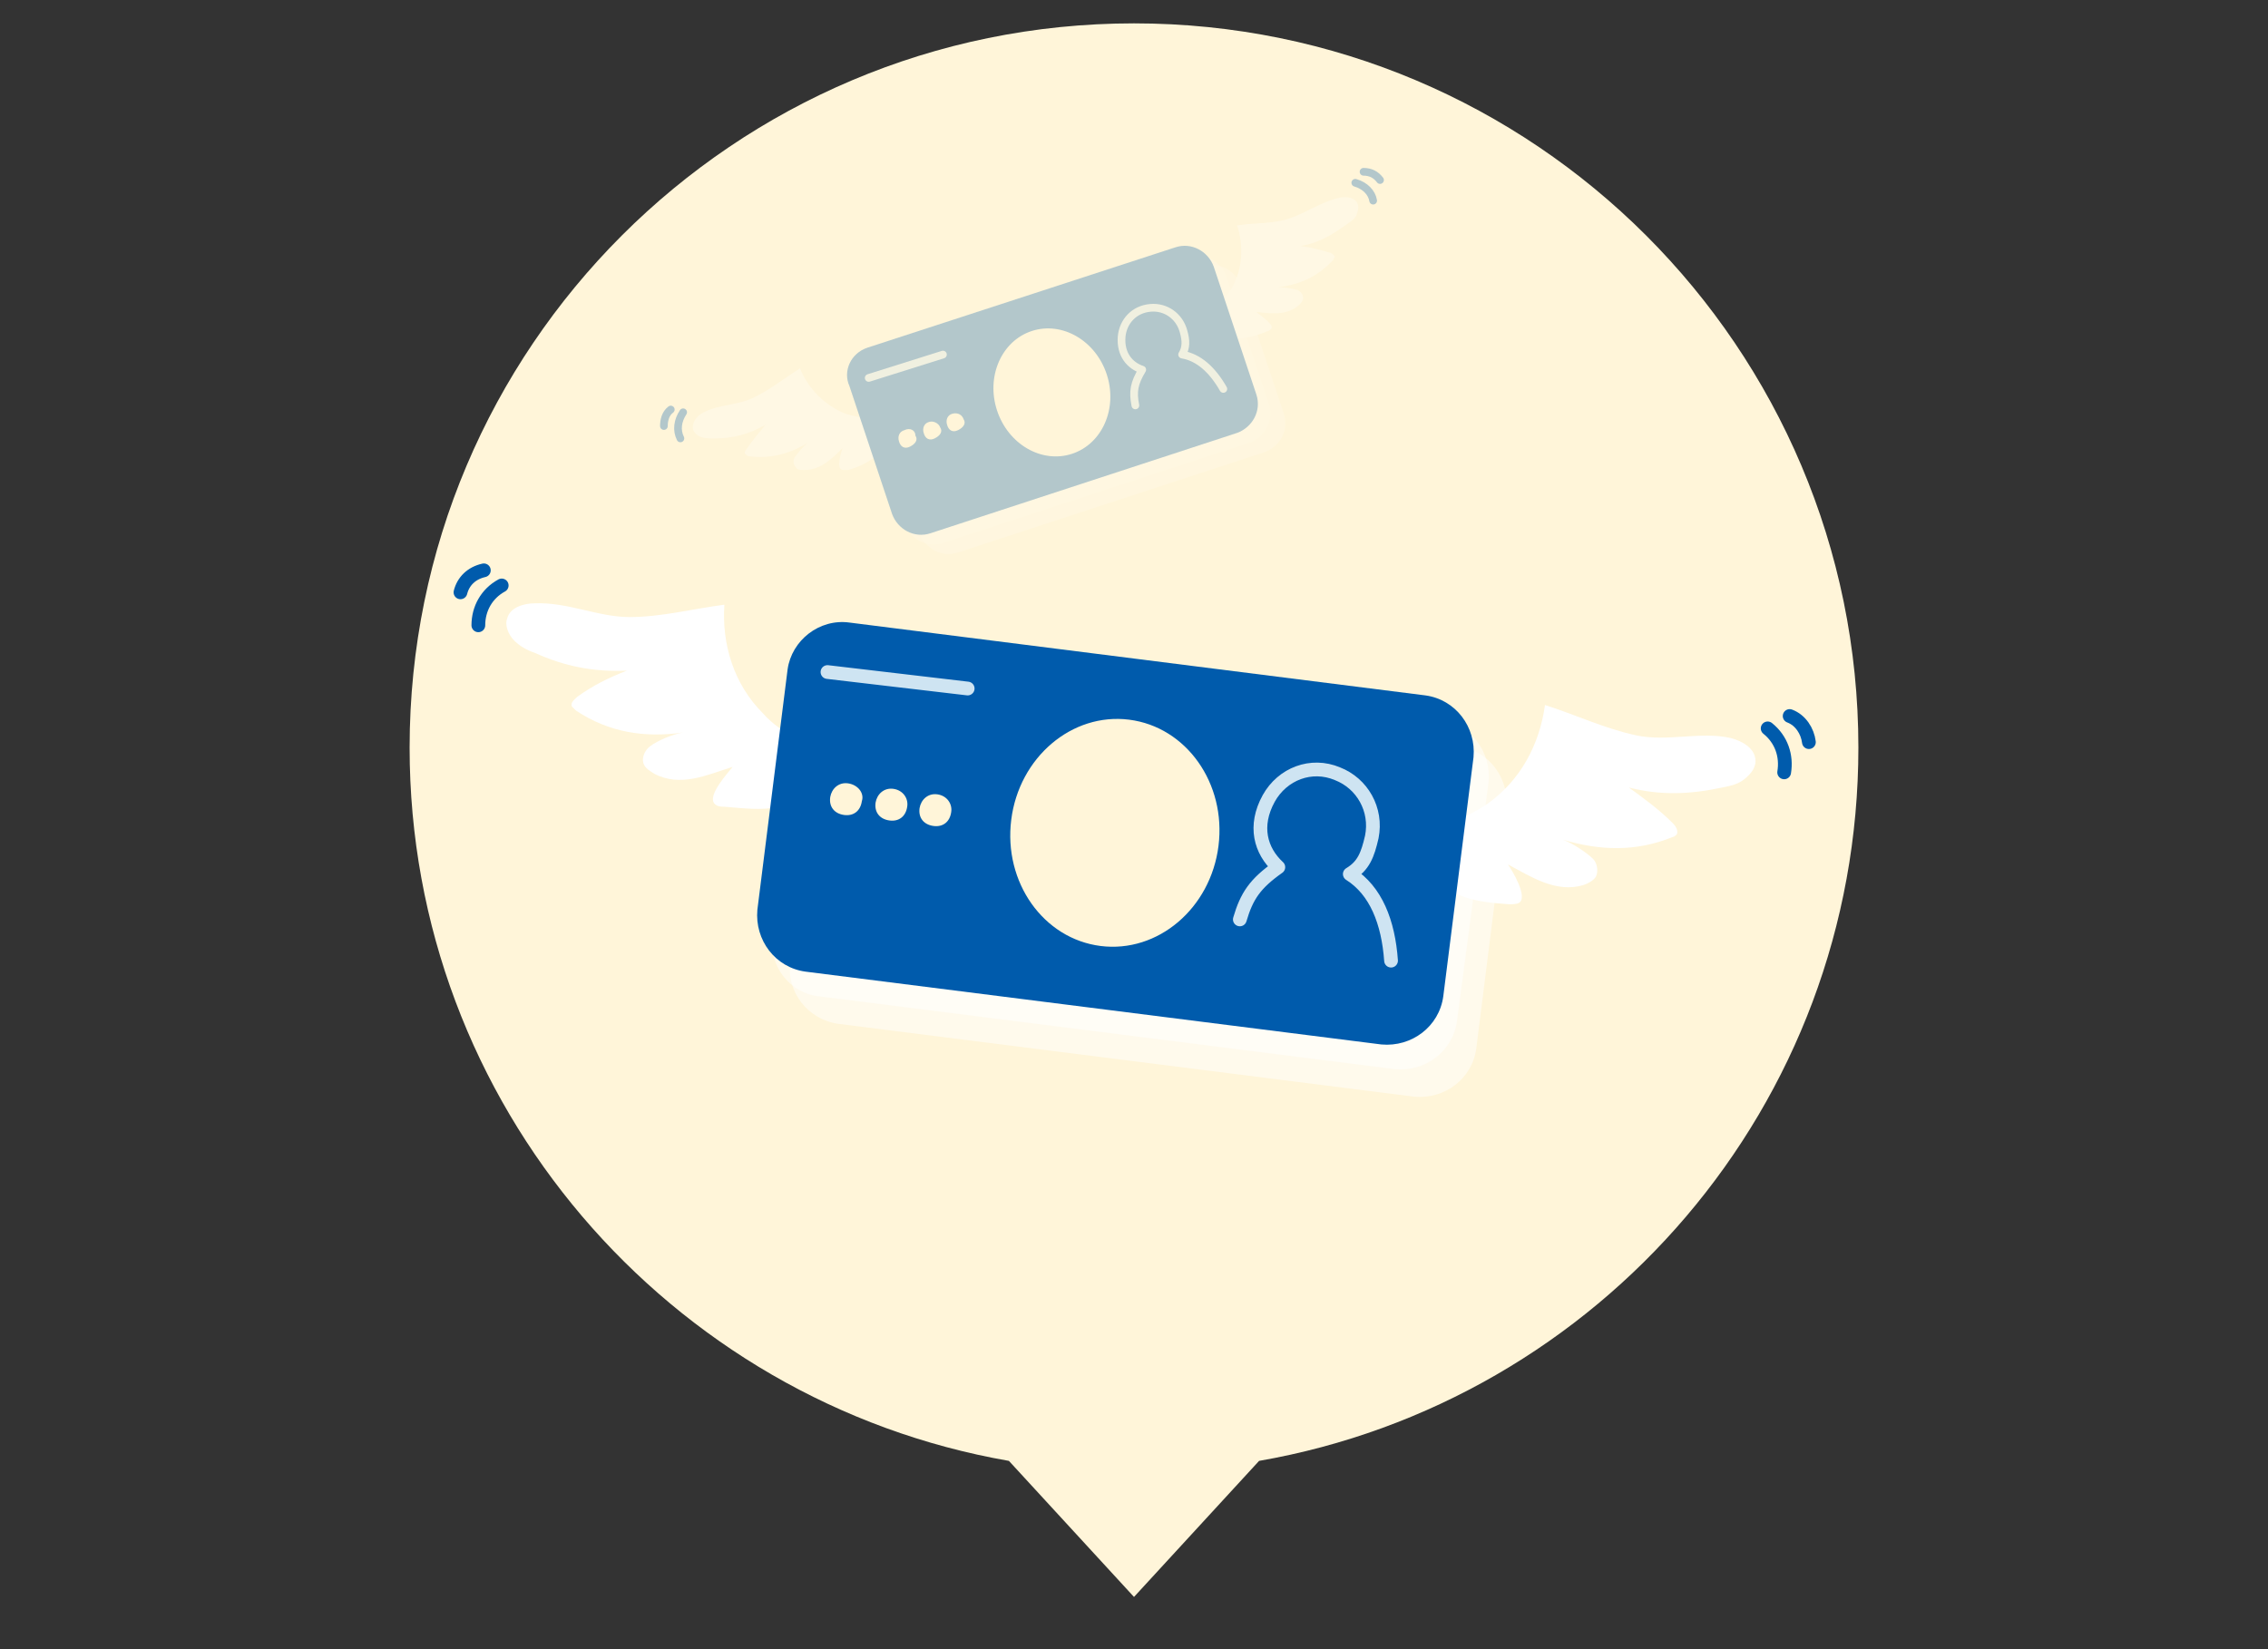 <?xml version="1.0" encoding="utf-8"?>
<!-- Generator: Adobe Illustrator 27.8.1, SVG Export Plug-In . SVG Version: 6.00 Build 0)  -->
<svg version="1.1" id="a" xmlns="http://www.w3.org/2000/svg" xmlns:xlink="http://www.w3.org/1999/xlink" x="0px" y="0px"
	 viewBox="0 0 165 120" style="enable-background:new 0 0 165 120;" xml:space="preserve">
<rect x="0" y="0" width="165" height="120" fill="#333333" stroke="none"/>
<style type="text/css">
	.st0{fill:#005BAC;stroke:#FFFFFF;stroke-width:2;stroke-miterlimit:10;}
	.st1{fill:none;stroke:#FFFFFF;stroke-width:2;stroke-linecap:round;stroke-linejoin:round;stroke-miterlimit:10;}
	.st2{fill:#005BAC;}
	.st3{fill:none;stroke:#FFFFFF;stroke-width:1.992;stroke-linecap:round;stroke-linejoin:round;stroke-miterlimit:10;}
	.st4{fill:#FFFFFF;}
	.st5{fill:#FFF5D9;}
	.st6{opacity:0.5;fill:#FFFFFF;enable-background:new    ;}
	.st7{fill:#FFFFFF;stroke:#005BAC;stroke-linecap:round;stroke-linejoin:round;}
	.st8{fill:none;stroke:#CEE4F2;stroke-linecap:round;stroke-linejoin:round;}
	.st9{opacity:0.3;}
	.st10{fill:#FFFFFF;stroke:#005BAC;stroke-width:0.56;stroke-linecap:round;stroke-linejoin:round;}
	.st11{fill:none;stroke:#CEE4F2;stroke-width:0.56;stroke-linecap:round;stroke-linejoin:round;}
</style>
<g>
	
		<ellipse transform="matrix(0.23 -0.973 0.973 0.23 27.311 112.625)" class="st0" cx="84.8" cy="39.1" rx="17.1" ry="17.1"/>
	<g>
		<path class="st1" d="M80.3,43.6c0,2.5,2,4.5,4.5,4.5c2.5,0,4.5-2,4.5-4.5c0-2.5-1.8-3.6-4.5-4.5c-2.4-0.8-4.5-2-4.5-4.5
			c0-2.5,2-4.5,4.5-4.5c2.5,0,4.5,2,4.5,4.5"/>
		<line class="st1" x1="84.8" y1="27.6" x2="84.8" y2="30.1"/>
		<line class="st1" x1="84.8" y1="48.1" x2="84.8" y2="50.6"/>
	</g>
	<path class="st2" d="M59.7,82.1c0,0,9.2,1,25.2,1.9c4.2,0.2,8.4-0.7,12.2-2.7l18.2-10.2c0.9-0.5,1.5-1.6,1.4-2.6
		c-0.2-1.6-1.3-3-2.9-3.5c-0.8-0.3-2-0.2-3,0c-1.1,0.2-2.3,0.5-3.4,1l-6,2.4l-0.6,0.2c0,0,0,0-0.1-0.1c-1.9-1.7-4.5-2.2-6.9-1.5
		c-4.7,1.4-8.5-0.3-8.5-0.3c-9.7-6.1-18.7-5-25.6-0.1"/>
	<path class="st3" d="M83.8,76.1h4.1c3.9,0,7.7-1.2,10.9-3.3l1.2-0.8c1.1-0.7,1.4-2.2,0.8-3.3c0,0,0,0-0.1-0.1
		c-1.9-1.7-4.5-2.2-6.9-1.5c-4.7,1.4-8.5-0.3-8.5-0.3c-9.7-6.1-18.7-5-25.6-0.1l0,0"/>
	<path class="st3" d="M101.3,68.4l6-2.4c1.1-0.4,2.2-0.8,3.4-1c1.1-0.2,2.2-0.3,3,0c1.6,0.5,2.7,1.8,2.9,3.5l0,0
		c0.1,1.1-0.4,2.1-1.4,2.6L97,81.3c-3.7,2-8,2.9-12.2,2.7c-16-0.9-25.2-1.9-25.2-1.9"/>
	<path class="st3" d="M83.8,76.1h4.1c3.9,0,7.7-1.2,10.9-3.3l1.2-0.8c1.1-0.7,1.4-2.2,0.8-3.3c0,0,0,0-0.1-0.1
		c-1.9-1.7-4.5-2.2-6.9-1.5c-4.7,1.4-8.5-0.3-8.5-0.3c-9.7-6.1-18.7-5-25.6-0.1l0,0"/>
	<path class="st3" d="M101.3,68.4l6-2.4c1.1-0.4,2.2-0.8,3.4-1c1.1-0.2,2.2-0.3,3,0c1.6,0.5,2.7,1.8,2.9,3.5l0,0
		c0.1,1.1-0.4,2.1-1.4,2.6L97,81.3c-3.7,2-8,2.9-12.2,2.7c-16-0.9-25.2-1.9-25.2-1.9"/>
	<path class="st4" d="M48.3,88.7h9.2c1.5,0,2.7-1.2,2.7-2.7V61.9c0-1.5-1.2-2.7-2.7-2.7h-9.2"/>
</g>
<path class="st5" d="M135.2,54.4c0-29.1-23.6-52.7-52.7-52.7S29.8,25.3,29.8,54.4c0,26,18.9,47.6,43.6,51.9l9.1,9.9l9.1-9.9
	C116.3,102,135.2,80.5,135.2,54.4z"/>
<g>
	<path class="st6" d="M57.5,70l2.2-17.5c0.3-2.2,2.3-3.7,4.5-3.5l41.9,5.3c2.2,0.3,3.7,2.3,3.5,4.5l-2.2,17.5
		c-0.3,2.2-2.3,3.7-4.5,3.5l-41.9-5.3C58.8,74.2,57.2,72.2,57.5,70z"/>
	<path class="st4" d="M103.6,60.3c0-0.1,1.6-0.3,1.7-0.4c1-0.3,2-0.8,2.9-1.4c2.4-1.7,3.8-4.3,4.2-7.2c2.2,0.7,4.3,1.7,6.6,2.2
		s4.7-0.3,6.9,0.2c0.8,0.2,1.7,0.7,1.8,1.5c0.1,0.6-0.3,1.1-0.8,1.5s-1.1,0.5-1.6,0.6c-2.3,0.5-4.5,0.6-6.8,0
		c1.1,0.8,2.2,1.6,3.2,2.6c0.2,0.2,0.4,0.5,0.3,0.8c-0.1,0.1-0.2,0.2-0.3,0.2c-2.7,1.1-5.3,1-8,0.2c0.6,0.2,1.7,0.9,2.2,1.4
		c0.3,0.3,0.4,0.9,0.2,1.3c-0.2,0.3-0.6,0.5-0.9,0.6c-2,0.6-3.8-0.6-5.5-1.5c0.3,0.4,1.5,2.4,0.8,2.8c-0.2,0.1-0.5,0.1-0.7,0.1
		c-1.3-0.1-2.7-0.2-3.9-0.8C103.9,64.2,102.8,62.4,103.6,60.3L103.6,60.3z"/>
	<g>
		<path class="st4" d="M59.8,54.5c0-0.1-1.5-0.6-1.7-0.7c-1-0.5-1.9-1.1-2.6-1.9c-2.1-2.1-3-5-2.8-7.9c-2.3,0.3-4.6,0.9-6.9,0.9
			s-4.5-1.1-6.9-1c-0.8,0-1.8,0.3-2,1.1c-0.2,0.5,0.1,1.2,0.5,1.6c0.4,0.4,0.9,0.7,1.5,0.9c2.2,1,4.3,1.4,6.7,1.3
			c-1.3,0.5-2.5,1.1-3.6,1.9c-0.2,0.2-0.5,0.4-0.4,0.7c0.1,0.1,0.2,0.2,0.3,0.3c2.4,1.6,5,2,7.8,1.6c-0.7,0.1-1.9,0.6-2.4,1
			c-0.4,0.3-0.6,0.8-0.5,1.2c0.1,0.4,0.5,0.6,0.8,0.8c1.9,1,3.8,0.1,5.7-0.5c-0.3,0.4-1.9,2.1-1.3,2.7c0.2,0.2,0.5,0.2,0.7,0.2
			c1.3,0.1,2.7,0.3,4,0C58.7,58.2,60.2,56.6,59.8,54.5L59.8,54.5z"/>
		<path class="st7" d="M36.5,42.6c-1.1,0.6-1.7,1.7-1.7,2.9"/>
		<path class="st7" d="M35.2,41.5c-0.9,0.2-1.5,0.8-1.7,1.6"/>
	</g>
	<path class="st7" d="M128.6,53c1,0.8,1.4,2,1.2,3.2"/>
	<path class="st7" d="M130.2,52.1c0.8,0.3,1.3,1.1,1.4,1.9"/>
	<path class="st6" d="M56.2,68.1l2.2-17.5c0.3-2.2,2.3-3.7,4.5-3.5l41.9,5.3c2.2,0.3,3.7,2.3,3.5,4.5L106,74.3
		c-0.3,2.2-2.3,3.7-4.5,3.5l-41.9-5.3C57.5,72.3,55.9,70.3,56.2,68.1z"/>
	<g>
		<path class="st2" d="M61.8,45.3l41.9,5.3c2.2,0.3,3.7,2.3,3.5,4.5L105,72.5c-0.3,2.2-2.3,3.7-4.5,3.5l-41.9-5.3
			c-2.2-0.3-3.7-2.3-3.5-4.5l2.2-17.5C57.6,46.6,59.6,45,61.8,45.3z"/>
		<ellipse transform="matrix(0.125 -0.992 0.992 0.125 10.843 133.576)" class="st5" cx="81.2" cy="60.6" rx="8.3" ry="7.6"/>
		<path class="st5" d="M61.7,57c-0.7-0.1-1.2,0.4-1.3,1c-0.1,0.7,0.3,1.2,1,1.3s1.2-0.3,1.3-1C62.9,57.7,62.4,57.1,61.7,57z"/>
		<path class="st5" d="M65,57.4c-0.7-0.1-1.2,0.4-1.3,1c-0.1,0.7,0.3,1.2,1,1.3c0.7,0.1,1.2-0.3,1.3-1C66.1,58.1,65.7,57.5,65,57.4z
			"/>
		<path class="st5" d="M68.2,57.8c-0.7-0.1-1.2,0.4-1.3,1c-0.1,0.7,0.3,1.2,1,1.3s1.2-0.3,1.3-1C69.3,58.5,68.9,57.9,68.2,57.8z"/>
		<line class="st8" x1="60.2" y1="48.9" x2="70.4" y2="50.1"/>
		<path class="st8" d="M90.2,66.9c0.5-1.7,1.1-2.6,2.8-3.8c-1.3-1.2-1.8-3-0.7-5c1-1.8,3.1-2.6,5-1.8c1.8,0.7,2.9,2.6,2.5,4.6
			c-0.3,1.3-0.6,2.1-1.6,2.7c1.9,1.2,2.8,3.5,3,6.3"/>
	</g>
</g>
<g class="st9">
	<path class="st6" d="M65.2,26.7l22.3-7.3c1.2-0.4,2.4,0.3,2.8,1.4l3.1,9.3c0.4,1.2-0.3,2.4-1.4,2.8l-22.3,7.3
		c-1.2,0.4-2.4-0.3-2.8-1.4l-3.1-9.3C63.4,28.3,64,27,65.2,26.7z"/>
	<path class="st4" d="M87.7,23c0-0.1,0.7-0.5,0.8-0.6c0.4-0.4,0.8-0.9,1.1-1.4c0.8-1.4,0.9-3.1,0.4-4.6c1.3-0.2,2.6-0.1,3.8-0.5
		s2.3-1.2,3.6-1.5c0.4-0.1,1-0.1,1.3,0.3c0.2,0.3,0.1,0.6,0,0.9s-0.4,0.5-0.7,0.7c-1.1,0.8-2.1,1.4-3.4,1.6c0.8,0.1,1.5,0.3,2.2,0.5
		c0.2,0.1,0.3,0.2,0.3,0.3c0,0.1-0.1,0.1-0.1,0.2c-1.1,1.2-2.4,1.8-4,2c0.4,0,1.1,0.1,1.4,0.2c0.2,0.1,0.4,0.3,0.4,0.6
		c0,0.2-0.2,0.4-0.3,0.5c-0.9,0.8-2.1,0.6-3.1,0.5c0.2,0.2,1.3,0.9,1.1,1.2c-0.1,0.1-0.2,0.2-0.3,0.2c-0.7,0.3-1.4,0.5-2.2,0.5
		C88.8,24.9,87.8,24.2,87.7,23z"/>
	<g>
		<path class="st4" d="M64.3,30.4c0,0-0.9,0-1,0c-0.6,0-1.2-0.1-1.8-0.3c-1.5-0.6-2.7-1.8-3.3-3.3c-1.1,0.7-2.1,1.5-3.3,2.1
			s-2.5,0.5-3.7,1.1c-0.4,0.2-0.8,0.6-0.8,1.1c0,0.3,0.3,0.6,0.6,0.7s0.6,0.1,1,0.1c1.3,0,2.5-0.3,3.7-1c-0.5,0.6-1,1.2-1.4,1.8
			c-0.1,0.1-0.2,0.3,0,0.4c0,0,0.1,0.1,0.2,0.1c1.6,0.2,3-0.2,4.3-1c-0.3,0.2-0.8,0.8-1,1.1c-0.1,0.2-0.1,0.5,0.1,0.7
			c0.1,0.2,0.4,0.2,0.6,0.2c1.2,0,2-0.8,2.8-1.6c-0.1,0.3-0.5,1.5,0,1.6c0.1,0,0.3,0,0.4,0c0.7-0.2,1.4-0.5,2-1
			C64.6,32.6,64.9,31.4,64.3,30.4L64.3,30.4z"/>
		<path class="st10" d="M49.7,30c-0.4,0.6-0.5,1.3-0.2,1.9"/>
		<path class="st10" d="M48.8,29.8c-0.4,0.3-0.5,0.8-0.5,1.2"/>
	</g>
	<path class="st10" d="M98.6,13.3c0.7,0.2,1.2,0.7,1.3,1.3"/>
	<path class="st10" d="M99.2,12.5c0.5,0,0.9,0.2,1.2,0.6"/>
	<path class="st6" d="M64.1,26l22.3-7.3c1.2-0.4,2.4,0.3,2.8,1.4l3.1,9.3c0.4,1.2-0.3,2.4-1.4,2.8l-22.3,7.3
		c-1.2,0.4-2.4-0.3-2.8-1.4l-3.1-9.3C62.3,27.6,62.9,26.4,64.1,26z"/>
	<g>
		<path class="st2" d="M63.1,25.3L85.5,18c1.2-0.4,2.4,0.3,2.8,1.4l3.1,9.3c0.4,1.2-0.3,2.4-1.4,2.8l-22.3,7.3
			c-1.2,0.4-2.4-0.3-2.8-1.4l-3.1-9.3C61.3,27,61.9,25.7,63.1,25.3z"/>
		<ellipse transform="matrix(0.951 -0.31 0.31 0.951 -5.06 25.165)" class="st5" cx="76.5" cy="28.5" rx="4.2" ry="4.7"/>
		<path class="st5" d="M65.8,31.3c-0.4,0.1-0.5,0.5-0.4,0.8c0.1,0.4,0.4,0.6,0.8,0.4s0.6-0.5,0.4-0.8C66.6,31.3,66.2,31.1,65.8,31.3
			L65.8,31.3z"/>
		<path class="st5" d="M67.6,30.7c-0.4,0.1-0.5,0.5-0.4,0.8c0.1,0.4,0.4,0.6,0.8,0.4s0.6-0.5,0.4-0.8C68.3,30.8,67.9,30.6,67.6,30.7
			L67.6,30.7z"/>
		<path class="st5" d="M69.3,30.1c-0.4,0.1-0.5,0.5-0.4,0.8c0.1,0.4,0.4,0.6,0.8,0.4s0.6-0.5,0.4-0.8C70,30.2,69.7,30,69.3,30.1
			L69.3,30.1z"/>
		<line class="st11" x1="63.2" y1="27.5" x2="68.6" y2="25.8"/>
		<path class="st11" d="M82.6,29.5c-0.2-1-0.1-1.6,0.5-2.6c-0.9-0.3-1.6-1.1-1.5-2.4c0.1-1.1,0.9-2,2.1-2.1c1.1-0.1,2.1,0.6,2.4,1.7
			c0.2,0.7,0.2,1.2-0.1,1.7c1.2,0.2,2.2,1.1,3,2.5"/>
	</g>
</g>
</svg>
